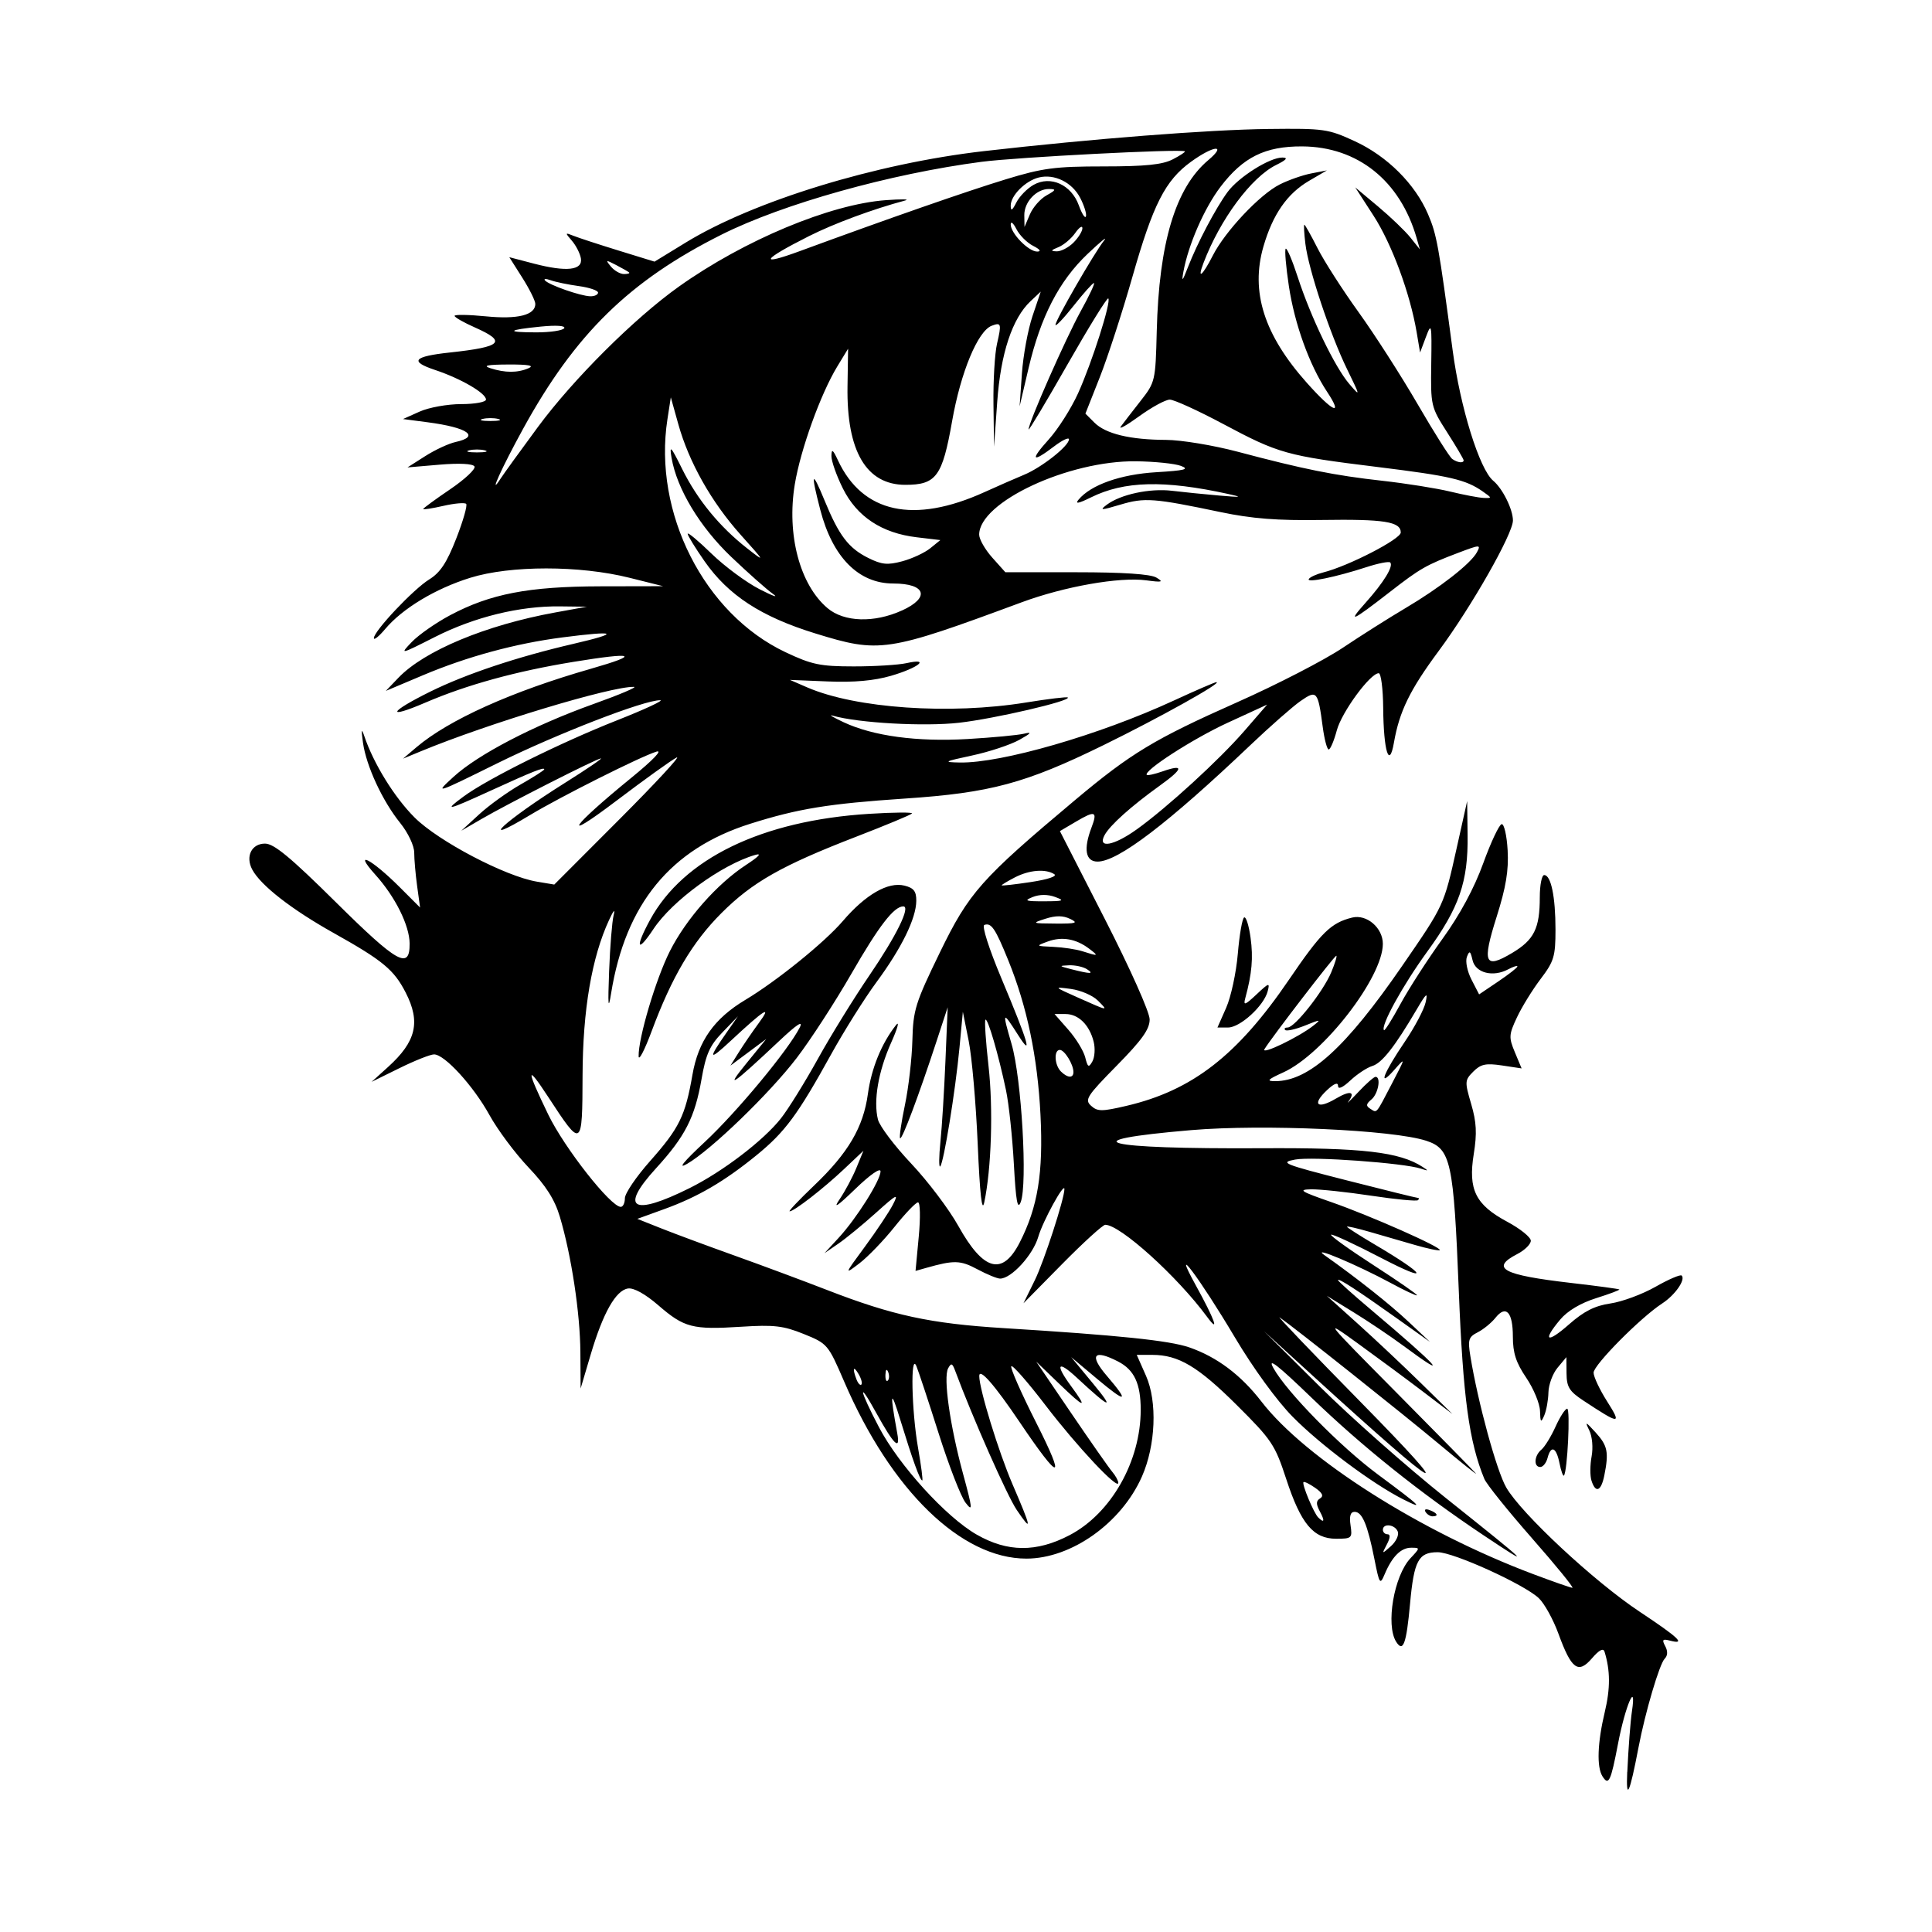 <svg width="1500" height="1500" viewBox="0 0 1500 1500" xmlns="http://www.w3.org/2000/svg">
  <!-- Original SVG transformiert und zentriert -->
  <svg x="193.587" y="100.0" width="1112.826" height="1300" viewBox="0 0 1007.09 1176.48">
    000/svg" viewBox="0 0 1007.09 1176.48">
  <path id="path1454" d="M968.2,1154.54c.74-16.46,2.2-35.61,3.24-42.54,3.41-22.67-4.68-3.9-9.75,22.63-5.11,26.69-6.6,29.83-10.94,22.97-4.15-6.56-3.53-23.64,1.64-45.29,3.94-16.5,3.88-29.1-.19-42.27-.86-2.76-3.79-1.23-8.82,4.62-9.68,11.25-14.44,7.76-23.57-17.27-3.66-10.04-9.9-21.3-13.85-25.02-10.36-9.73-59.91-32.24-70.97-32.24-13.54,0-16.67,5.84-19.44,36.17-2.58,28.27-4.85,34.51-9.75,26.76-7.47-11.81-1.56-46.35,10.05-58.71,6.84-7.29,6.85-7.37.46-7.37-7.17,0-13.33,6.16-18.59,18.58-3.27,7.74-3.69,7.13-7.23-10.7-4.79-24.1-8.56-33.09-13.89-33.09-2.93,0-3.82,2.94-2.86,9.45,1.33,9.04.88,9.45-10.15,9.45-15.99,0-24.76-10.52-35.07-42.03-7.86-24.02-10.14-27.43-34.61-51.78-27.36-27.22-41.07-35.38-59.44-35.38h-10.95l6.51,14.72c8.05,18.21,6.8,48.9-2.88,70.8-14.47,32.71-49.58,57.63-81.18,57.63-45.76,0-95.01-47.81-127.92-124.16-11.38-26.41-11.81-26.91-28.47-33.65-14.43-5.83-20.92-6.58-44.1-5.1-34.1,2.17-39.91.66-58.12-15.09-9.15-7.92-17.22-12.39-21.28-11.8-8.59,1.26-17.59,17.19-26.27,46.51l-7.04,23.77-.17-25.58c-.18-27.45-6.34-68.04-14.43-95.13-3.61-12.1-9.71-21.69-22.03-34.66-9.37-9.87-21.7-26.4-27.4-36.74-11.31-20.51-31.52-42.65-38.95-42.65-2.58,0-13.51,4.34-24.29,9.65l-19.6,9.65,11.55-10.44c19.78-17.89,23.03-31.58,12.39-52.32-8.22-16.02-16.05-22.5-50.5-41.79-29.7-16.62-51.32-33.46-57.28-44.59-4.94-9.22-.5-18.27,8.96-18.27,6.28,0,17.92,9.64,49.99,41.39,43.09,42.67,51.76,47.51,51.62,28.83-.1-12.72-10.12-32.85-24.04-48.31-16.28-18.08-2.83-11.2,17.13,8.76l14.25,14.25-2.06-15.02c-1.13-8.26-2.06-18.88-2.06-23.6s-4.23-13.82-9.88-20.83c-12.44-15.42-23.82-39.98-26.12-56.37-1.29-9.21-1.05-10.48.89-4.73,6.57,19.46,21.12,43.03,35.34,57.25,16.69,16.69,63.8,41.41,86,45.12l12.18,2.04,46.12-46.19c25.36-25.41,43.28-44.78,39.82-43.06-3.47,1.72-22.61,15.47-42.54,30.56-39.68,30.03-32.03,18.54,11.03-16.57,14.98-12.22,22.01-19.57,17.33-18.13-11.04,3.4-67.37,31.65-88.64,44.47-38.94,23.45-18.05,4.12,24.21-22.42,15.17-9.52,26.63-17.31,25.47-17.31-2.71,0-65.35,31.78-83.93,42.59l-14.18,8.24,12.6-11.57c6.93-6.36,20.05-15.81,29.15-20.99,9.1-5.18,16.54-9.95,16.54-10.59,0-1.74-8.12,1.49-37.47,14.9-31.12,14.23-33.54,14.75-19.15,4.14,16.69-12.31,68.01-37.79,107.51-53.38,19.67-7.76,33.43-14.16,30.56-14.21-11.08-.2-72.43,23.55-114.53,44.35-43.92,21.69-44.06,21.73-30.7,9.49,17.2-15.76,56.44-36.17,98.45-51.21,18.2-6.52,30.96-11.92,28.36-12.01-15.68-.53-102.46,25.69-149.68,45.22l-12.6,5.21,9.45-8.03c22.7-19.28,67.12-39.26,122.56-55.13,35.31-10.11,30.82-11.88-12.27-4.84-40.18,6.56-74.82,16.08-103.78,28.52-28.31,12.16-25.99,6.8,3.32-7.67,25.02-12.36,61.09-24.39,100.46-33.52,33.6-7.79,30.64-9.48-7.88-4.5-32.79,4.24-66.77,13.46-97.69,26.5l-26.24,11.07,8.83-9.22c18.24-19.03,61.5-37.05,110.22-45.9l22.22-4.04-18.91-.23c-28.33-.34-60.08,7.43-87.96,21.55-24.45,12.38-24.77,12.45-16.2,3.5,4.81-5.02,16.89-13.47,26.84-18.77,28.3-15.08,55.16-20.26,105.68-20.37l44.12-.09-23.63-5.91c-35.05-8.77-83.7-8.77-111.91,0-24.44,7.6-47.61,21.55-59.76,36-4.37,5.19-7.95,8.07-7.95,6.39,0-4.93,27.74-34.34,38.88-41.23,7.77-4.8,12.37-11.77,19.02-28.8,4.83-12.36,7.95-23.29,6.94-24.3-1.01-1.01-8.21-.38-16.01,1.41-7.8,1.78-14.18,2.78-14.18,2.22s8.54-6.82,18.99-13.91c10.44-7.09,18.11-14.31,17.04-16.04-1.18-1.91-10.76-2.39-24.5-1.22l-22.56,1.92,12.5-7.96c6.88-4.38,16.45-8.82,21.27-9.88,17.59-3.86,8.67-10.17-19.59-13.87l-17.33-2.27,11.72-5.25c6.44-2.89,19.56-5.25,29.15-5.25s17.43-1.42,17.43-3.2c0-4.49-17.67-14.76-35.82-20.8-18.18-6.06-15.22-9.49,10.58-12.27,36.61-3.95,40.15-7.54,17.36-17.62-7.8-3.45-14.18-7.1-14.18-8.11s9.87-.86,21.93.33c22.48,2.22,34.79-.87,34.79-8.72,0-2.2-4.11-10.49-9.14-18.42l-9.14-14.42,17.33,4.53c22.91,5.98,34.4,4.69,32.97-3.71-.59-3.47-3.43-9.02-6.3-12.35-4.95-5.72-4.89-5.91,1.07-3.51,3.47,1.4,17.7,6.06,31.64,10.36l25.34,7.81,21.91-13.41c47.69-29.19,133.69-55.56,209.54-64.24C591.88,7.01,674.23.6,716.11.12c39-.45,41.91-.04,60.65,8.62,22.72,10.49,42.31,30.01,51.39,51.19,6.16,14.37,7.46,21.53,17.33,95.7,5.35,40.19,18.87,83.65,28.51,91.65,6.59,5.47,13.85,20.11,13.85,27.93,0,9.38-29.08,60.52-52.07,91.55-20.35,27.47-27.7,42.51-31.56,64.6-3.28,18.79-7.26,5.92-7.53-24.42-.12-13.43-1.53-24.42-3.13-24.42-5.99,0-26.01,27.29-29.47,40.18-1.98,7.37-4.54,13.39-5.69,13.39s-3.03-7.11-4.19-15.79c-3.36-25.33-4.12-26.22-15.59-18.24-5.45,3.79-21.26,17.68-35.12,30.86-58.01,55.15-93.18,81.96-107.5,81.96-8.48,0-10.04-8.72-4.28-23.87,4.38-11.53,2.67-12.21-10.74-4.3l-11.44,6.75,31.53,61.7c18.04,35.3,31.53,65.52,31.53,70.64,0,6.88-5.35,14.38-23.15,32.47-21.04,21.38-22.68,23.95-18.01,28.18,4.52,4.09,7.52,4.1,24.75.08,46.32-10.81,78.05-35.42,114.3-88.67,22.62-33.24,29.48-39.98,44.42-43.65,10.2-2.51,21.54,7.21,21.54,18.46,0,23.55-41.82,77.56-69.94,90.32-11.13,5.05-12.15,6.16-5.69,6.16,23.73,0,49.59-23.47,89.13-80.88,29.67-43.08,29.35-42.39,38.41-83.03l7.33-32.9.31,23.85c.43,32.93-5.8,50.94-28.36,81.96-17.21,23.67-33.07,52.51-30.36,55.21.55.55,5.79-7.8,11.63-18.56,5.85-10.76,19.11-31.31,29.47-45.67,12.31-17.07,22.22-35.46,28.62-53.1,5.39-14.85,11.21-27.2,12.94-27.46,1.73-.26,3.62,8.04,4.2,18.44.78,14.11-1.17,25.9-7.69,46.51-10.39,32.81-8.56,37.13,10.83,25.57,15.47-9.23,19.45-17.25,19.45-39.2,0-8.55,1.39-15.55,3.09-15.55,4.78,0,7.94,15.24,7.94,38.29,0,18.84-1.05,22.34-10.4,34.66-5.72,7.54-13.21,19.67-16.64,26.97-5.76,12.24-5.87,14.15-1.5,24.6l4.73,11.33-13.78-2.07c-11.35-1.7-14.9-.95-20.13,4.28-6.06,6.06-6.13,7.09-1.52,22.8,3.75,12.8,4.15,20.62,1.81,35.15-4.03,25.01,1.23,35.64,23.55,47.6,9.1,4.88,16.54,10.87,16.54,13.31s-4.25,6.65-9.45,9.33c-19.33,10-10.45,14.77,37.81,20.35,18.2,2.1,33.42,4.16,33.84,4.57.41.41-6.94,3.17-16.35,6.13-10.83,3.41-20.06,8.91-25.17,14.99-12.8,15.22-9.4,17.11,6.15,3.43,10.54-9.28,18.09-13.09,29.15-14.72,8.21-1.21,22.45-6.48,31.65-11.72,9.2-5.24,17.47-8.78,18.37-7.88,2.91,2.91-4.65,13.73-13.71,19.62-15.15,9.86-48.18,43.19-48.18,48.62,0,2.85,4.25,11.89,9.45,20.09,10.51,16.58,9.19,16.54-16.54-.42-9.99-6.58-11.83-9.56-11.92-19.19l-.1-11.4-6.2,7.44c-3.41,4.09-6.3,11.89-6.42,17.33-.12,5.44-1.44,12.73-2.93,16.19-2.33,5.43-2.75,5-2.99-3.15-.15-5.2-4.51-15.69-9.67-23.32-7.19-10.61-9.4-17.41-9.4-28.96,0-17.25-4.85-22.44-12.25-13.14-2.8,3.51-8.38,8.08-12.41,10.14-6.51,3.34-7.09,5.22-5.18,16.91,5.28,32.39,18.41,80.44,25.19,92.16,10.69,18.49,61.8,66.08,93.8,87.32,27.58,18.31,32.79,23.29,21.2,20.26-5.15-1.35-5.73-.67-3.3,3.88,1.9,3.55,1.77,6.69-.37,8.83-3.66,3.66-13.67,37.57-18.38,62.24q-9.34,48.98-7.95,17.33h0ZM901.27,990.34c-16.92-19.25-32.01-38.04-33.54-41.75-10.73-26.09-14.95-57.24-17.93-132.03-3.62-90.95-5.55-99.86-22.9-105.54-23.37-7.65-114.43-11.77-165.15-7.46-86.54,7.35-63.1,13.36,49.62,12.72,70.9-.4,96.81,2.61,113.04,13.15,4.29,2.79,4.1,2.98-1.18,1.21-11.91-4-76.36-8.67-88.45-6.4-11.13,2.09-8.25,3.25,36.29,14.61,26.61,6.79,49.12,12.34,50.01,12.34s.91.71.04,1.58c-.87.87-15.64-.54-32.82-3.13-17.19-2.59-36.21-4.61-42.28-4.49-9.45.19-7.43,1.47,14.18,8.98,27.21,9.46,78.02,31.96,76.22,33.75-.6.6-8.43-1.02-17.39-3.62-8.96-2.59-23.38-6.77-32.05-9.27-8.67-2.51-15.76-4.11-15.76-3.57s8.86,6.22,19.69,12.61c36.55,21.56,39.44,27.57,4.53,9.42-18.74-9.74-34.66-17.13-35.37-16.42-.72.72,12.76,10.4,29.96,21.51s30.87,20.6,30.39,21.07c-.48.48-8.62-3.34-18.1-8.47-23.73-12.85-56.94-26.83-46.98-19.78,23.34,16.53,45.82,34.34,59.14,46.85l15.03,14.12-23.63-16.82c-27.33-19.45-40.96-28.29-40.96-26.55,0,.67,10.28,9.9,22.85,20.5,48.09,40.57,57.68,51.25,22.85,25.45-8.67-6.42-24.26-16.91-34.66-23.31l-18.91-11.64,22.06,19.87c12.13,10.93,31.98,29.62,44.12,41.52l22.06,21.65-20.48-15.58c-11.27-8.57-31.83-23.78-45.69-33.81-24.92-18.02-24.6-17.61,27.5,34.98,28.99,29.26,53.81,54.54,55.14,56.17,1.34,1.63-10.33-7.69-25.92-20.7-26.96-22.49-101.8-81.95-111.87-88.88-2.6-1.79,22.92,24.89,56.72,59.28,71.12,72.38,58.71,65.8-31.9-16.89l-35.85-32.72,39.39,39.07c21.66,21.49,61.37,56.6,88.23,78.02,60.18,47.99,62.27,50.05,26.78,26.38-44.36-29.59-85.35-62.37-121.04-96.8-23.84-23-31.16-28.69-26.78-20.81,9.38,16.88,47.05,55.25,73.46,74.82,30.51,22.62,33.14,25.21,17.64,17.38-21.59-10.92-58.13-38.23-77.64-58.04-11.01-11.18-27.63-34.03-40.47-55.62-24.87-41.84-45.53-69.38-27.5-36.64,13.39,24.3,17.01,34.46,7.87,22.06-20.94-28.4-60.99-64.6-71.48-64.6-1.71,0-15.34,12.41-30.29,27.57l-27.17,27.57,7.99-16.26c6.44-13.11,20.77-57.25,20.77-63.97,0-5.16-15.2,22.58-18.36,33.52-3.68,12.72-18.9,29.38-26.83,29.38-2.06,0-9.28-2.97-16.04-6.59-11.89-6.37-16.35-6.48-35.98-.91l-7.4,2.1,2.26-24.08c1.26-13.44,1.03-24.08-.51-24.08s-8.98,7.78-16.57,17.29c-7.59,9.51-18.68,21.01-24.64,25.56-10.71,8.17-10.66,8.02,3.92-11.78,8.12-11.03,16.94-24.26,19.59-29.4,4.32-8.34,3.04-7.74-11.85,5.65-9.17,8.25-21.07,18.01-26.43,21.69l-9.75,6.69,9.93-10.76c12.54-13.59,29.46-40.43,29.46-46.72,0-2.82-7.33,2.29-17.82,12.43-12.61,12.19-15.81,14.28-10.94,7.17,3.78-5.53,9.09-15.46,11.8-22.06l4.93-12-13.68,12.92c-14.36,13.57-35.05,29.62-38.16,29.62-1.01,0,6.72-8.15,17.17-18.12,24-22.89,34.6-40.94,37.81-64.36,2.46-17.98,9.6-35.5,19.68-48.29,2.73-3.47,1.23,2.05-3.34,12.27-9.03,20.18-12.57,40.84-9.26,54.03,1.16,4.61,11.67,18.52,23.36,30.91,11.69,12.39,26.58,32.09,33.08,43.77,17.69,31.77,31.07,35.37,43.19,11.62,12.71-24.91,16.61-48.88,14.57-89.57-2.04-40.71-9.42-76.11-22.67-108.71-9.12-22.43-11.87-26.49-16.79-24.78-1.87.65,3.26,16.7,11.94,37.38,18.98,45.23,22.34,56.55,11.91,40.15-11.17-17.56-11.47-17.16-4.69,6.19,7.03,24.18,11.3,98.24,6.41,111.01-2.24,5.83-3.39-.6-4.82-26.78-1.03-18.95-3.52-42.26-5.52-51.79-5.23-24.89-12.87-51.11-14.45-49.54-.74.74.23,15.38,2.17,32.53,3.36,29.8,2.03,72.2-3,95.78-1.61,7.53-3.07-5.44-4.6-40.96-1.23-28.6-4.08-61.21-6.34-72.48l-4.1-20.48-2.37,25.21c-2.86,30.46-11.11,81.24-13.56,83.47-.97.89-.89-6.9.17-17.3,1.07-10.4,2.65-35.92,3.52-56.72l1.58-37.81-7.75,23.63c-12.66,38.62-24.33,69.71-25.68,68.37-.69-.69.83-11.18,3.38-23.31,2.55-12.13,4.91-32.55,5.24-45.37.55-21.48,2.07-26.35,19.34-61.88,20.47-42.11,28.87-51.58,94.93-107.01,39.31-32.98,55.74-42.9,113.99-68.78,27.79-12.35,61.12-29.54,74.05-38.19,12.93-8.65,32.73-21.18,44-27.84,24.41-14.43,46.09-31.38,50.36-39.34,2.93-5.47,2.26-5.45-13.24.44-22.57,8.58-26.61,10.89-48.15,27.63-26.59,20.65-30.06,22.18-16.8,7.35,12.74-14.25,19.77-25.74,17.26-28.25-.89-.89-8.45.6-16.8,3.32-21.26,6.93-42.19,11.24-40.39,8.31.84-1.35,5.41-3.44,10.17-4.63,17.63-4.43,54.44-23.39,54.44-28.05,0-7.63-11.67-9.47-55.68-8.8-31.05.48-48.9-.91-70.9-5.53-46.94-9.84-53.39-10.32-70.37-5.26-13.79,4.11-14.98,4.12-9.55.05,9.7-7.26,30.2-11.64,45.77-9.77,7.81.94,22.71,2.44,33.11,3.34,15.85,1.37,16.87,1.19,6.3-1.12-45-9.85-72.98-9.14-96.37,2.43-8.75,4.33-11.39,4.81-8.72,1.6,8.66-10.43,29.51-17.8,54.61-19.3,20.13-1.2,23.59-2.09,17.33-4.45-4.3-1.62-18.46-3.07-31.46-3.23-47.66-.58-110.29,28.7-110.29,51.56,0,3.21,4.14,10.46,9.2,16.12l9.2,10.29h49.89c32.79,0,52.05,1.28,56.19,3.73,5.31,3.15,4.19,3.45-7.15,1.94-18.74-2.5-57.45,4.33-87.37,15.4-95.01,35.17-99.8,35.89-145.17,21.89-37.97-11.72-61-26.73-77.72-50.66-6.54-9.36-11.89-18.07-11.89-19.35s7.52,4.98,16.71,13.93c9.19,8.95,24.43,20.23,33.87,25.07,9.44,4.84,13.62,6.29,9.29,3.22-4.33-3.07-17.5-14.76-29.26-25.97-22.06-21.04-38.18-47.78-41.92-69.56-1.62-9.44-.54-8.31,7.48,7.88,10.67,21.51,26.24,40.51,45.63,55.68,12.88,10.08,12.73,9.76-4.41-9.36-20.62-23-36.47-51.07-43.95-77.83l-5.28-18.91-2.38,15.4c-10.17,65.65,25.81,136.65,82.91,163.65,18.53,8.76,24.39,9.98,47.9,10,14.73.01,31.46-1.02,37.18-2.29,17.11-3.81,8.45,3.27-10.86,8.89-11.9,3.46-26.02,4.73-44.27,3.98l-26.8-1.1,12.14,5.26c34.12,14.78,100.11,19.34,153.81,10.62,15.53-2.52,28.71-4.11,29.29-3.52,2.4,2.4-51.4,14.91-76.33,17.75-24.54,2.79-70.89.19-88.87-4.98-3.17-.91.33,1.19,7.77,4.66,20.74,9.68,51.45,13.83,87.08,11.76,17.45-1.02,35.27-2.7,39.6-3.74,5.92-1.42,5.08-.34-3.39,4.37-6.2,3.44-21.08,8.37-33.09,10.94-19.85,4.26-20.63,4.7-8.64,4.93,29.17.57,98.17-19.4,150.33-43.51,15.41-7.12,28.88-12.95,29.94-12.94,4.77.02-39.82,24.89-79.31,44.25-54.84,26.88-79.45,33.5-139.34,37.52-53.87,3.62-75.17,7.08-108.86,17.72-55.93,17.66-87.66,56.34-97.77,119.2-1.98,12.31-2.31,8.69-1.4-15.45.65-17.33,2.08-35.06,3.16-39.39,1.22-4.89.03-3.69-3.14,3.15-12.21,26.33-18.52,63.28-18.67,109.3-.16,51.25-.43,51.42-24.01,15.33-15.75-24.11-15.78-20.15-.09,12.21,11.41,23.52,43.87,64.83,50.95,64.83,1.59,0,2.89-2.75,2.89-6.1s7.93-15.05,17.63-26c20.63-23.27,24.8-31.76,29.84-60.74,4.13-23.71,15.26-39.48,37.12-52.57,22.06-13.21,55.72-40.42,68.55-55.42,15.96-18.65,31.83-27.77,43.32-24.88,6.51,1.63,8.34,3.99,8.28,10.7-.1,12.32-10.32,33.19-27.99,57.15-8.43,11.43-22.76,34.25-31.86,50.71-23.49,42.53-32.39,54.57-52.47,70.92-22.62,18.43-41.24,29.29-64.86,37.84l-18.82,6.82,16.89,6.72c9.29,3.7,32.49,12.31,51.56,19.13,19.06,6.82,48.13,17.64,64.6,24.03,46.42,18.02,72.67,23.7,124.47,26.9,80.56,4.99,116.26,8.69,130.25,13.51,19.4,6.69,36.29,19.35,50.72,38.06,31.03,40.22,111.77,91.49,191.01,121.28,13.79,5.18,26.15,9.51,27.47,9.6,1.32.1-11.44-15.57-28.36-34.82h0ZM826.42,971.81c-1.1-1.79.16-2.31,2.97-1.24,5.46,2.09,6.46,4.35,1.93,4.35-1.63,0-3.83-1.4-4.89-3.12ZM273.53,651.65c-.29-12.64,12.1-54.34,21.94-73.83,11.47-22.71,33.21-47.32,53.54-60.61,9.15-5.98,11.39-8.45,6.3-6.98-23.46,6.81-58.2,32.14-71.37,52.04-11.5,17.37-13.08,13.22-2.43-6.35,23.51-43.2,78.55-69.87,153.96-74.6,17.44-1.09,30.99-1.19,30.11-.22-.88.97-18.45,8.28-39.04,16.24-52.39,20.25-73.06,31.96-94.86,53.76-20.41,20.41-34.81,44.79-49,82.94-4.95,13.31-9.06,21.23-9.15,17.61h0ZM806.94,985.65c-1.93-5.04-10.48-6.08-10.48-1.28,0,1.73,1.47,3.15,3.26,3.15,2.11,0,1.95,2.5-.46,7.09-3.67,6.99-3.63,7.01,2.83,1.28,3.6-3.2,5.78-7.8,4.85-10.24ZM576.3,988.16c29.2-15.25,50-51.9,50-88.08,0-18.37-4.53-28.07-15.83-33.91-17.21-8.9-20.6-4.68-8.01,9.99,16.16,18.84,13.88,19.54-6.88,2.11l-18.12-15.21,15.63,18.91c15.38,18.61,11.58,17.15-11.69-4.48-13.55-12.59-15.49-9.61-3.94,6.05,11.85,16.06,9.61,15.61-8.36-1.69l-16.23-15.64,24.62,36.24c13.54,19.93,26.52,38.48,28.84,41.21,2.32,2.74,4.22,6.22,4.22,7.75,0,5.35-29.06-25.63-51.14-54.52-12.27-16.05-23.08-28.41-24.03-27.46-.95.95,6.89,18.75,17.41,39.55,21.33,42.16,16.98,42.05-11.57-.3-17.7-26.25-28.36-38.41-28.36-32.33,0,9.12,13.55,53.22,23.36,76.01,13.51,31.39,13.98,34.26,2.96,18.04-6.7-9.86-31.1-65.03-43.3-97.89-1.95-5.25-2.77-5.51-4.89-1.58-3.5,6.48,1.23,39.99,10.41,73.84,6.84,25.18,7.02,27.34,1.77,20.48-3.23-4.22-11.71-26.1-18.85-48.63-7.14-22.53-14.18-43.8-15.64-47.27-4.25-10.1-3.4,31.41,1.18,57.51,2.21,12.57,3.53,22.85,2.95,22.85-1.58,0-6.74-14.25-15.41-42.54-6.89-22.5-7.5-19.82-2.15,9.45,2.31,12.61-2.38,8.07-14.65-14.18-13.49-24.47-12.02-16.43,1.8,9.87,14.08,26.79,47.07,63.06,68.6,75.41,21.71,12.45,42.04,12.59,65.3.44h0ZM752.13,971.37c-2.72-5.09-2.67-7.27.21-9.05,2.67-1.65,1.66-3.84-3.42-7.4-3.97-2.78-7.68-4.6-8.24-4.04-1.3,1.3,7.19,21.7,10.34,24.83,4.3,4.27,4.76,2.48,1.11-4.34h0ZM428.16,875.11c-3.71-6.39-4.61-4.34-1.57,3.58,1.08,2.82,2.63,4.46,3.44,3.65s-.03-4.06-1.87-7.23ZM448.84,873.5c-1.01-2.51-1.75-1.77-1.9,1.9-.14,3.32.61,5.18,1.66,4.14s1.16-3.76.25-6.04h0ZM309.35,744.29c23.32-11.62,51.91-33.44,64.16-48.98,5.15-6.53,16.81-25.32,25.92-41.76,9.11-16.44,25.38-42.8,36.16-58.59,19.07-27.93,29.23-48.6,23.89-48.6-6.56,0-17.11,13.69-36.44,47.27-11.47,19.93-28.76,46.58-38.43,59.21-19.14,25.03-60.35,64.83-77.09,74.45-6.89,3.96-2.56-1.37,12.55-15.46,22.54-21.02,58.75-64.69,66.66-80.39,2.67-5.3-2.08-2.18-14.51,9.54-32.79,30.89-38.63,34.89-23.06,15.77l14.04-17.24-12.58,9.36-12.58,9.36,5.91-9.45c3.25-5.2,9.56-14.42,14.02-20.48,9.7-13.18,3.96-9.55-19.64,12.43-15.75,14.67-16.34,13.35-2.73-6.12l7.71-11.03-10.92,11.32c-8.89,9.22-11.61,15.31-14.65,32.76-4.7,26.97-11.48,40.27-31.93,62.65-26.04,28.49-16.7,34.03,23.55,13.98h0ZM802.91,670.67c9.62-18.43,9.64-18.58,1.42-9.28-11.73,13.25-7.54,2.25,7.66-20.13,6.88-10.14,13.41-22.52,14.51-27.51,1.65-7.5.55-6.61-6.33,5.1-15.35,26.13-24.37,37.6-31.15,39.65-3.7,1.12-10.63,5.68-15.39,10.14-5.44,5.09-8.67,6.52-8.67,3.82s-2.7-1.76-7.78,3.02c-10.77,10.12-6.94,13.73,6.29,5.92,10.2-6.02,14.06-4.95,8.58,2.36-1.3,1.73,2.04-1.53,7.42-7.25,5.38-5.72,10.7-10.4,11.82-10.4,4.05,0,1.91,11.93-2.85,15.88-3.82,3.17-4.01,4.58-.88,6.52,4.93,3.05,3.69,4.49,15.35-17.84h0ZM579.03,662.75c0-5.39-6.25-15.55-9.56-15.55-4.3,0-3.78,10.6.74,15.13,4.68,4.68,8.82,4.88,8.82.42ZM593.25,641.46c-2.95-11.83-10.7-19.47-19.76-19.47h-7.72l9.73,11.09c5.35,6.1,10.66,14.78,11.8,19.3,1.79,7.12,2.46,7.5,5.06,2.87,1.65-2.94,2.05-9.15.89-13.79h0ZM747.62,630.14c5.74-4.52,5.22-4.53-5.86-.07-6.69,2.69-12.95,4.1-13.92,3.14s-.2-1.76,1.71-1.76c5.02,0,24.99-25.31,30.65-38.84,2.66-6.37,4.24-11.57,3.51-11.57-1.29,0-45.41,57.38-50.43,65.6-2.74,4.49,24.01-8.36,34.34-16.49h0ZM596.09,612.44c-3.52-3.52-11.99-7.15-18.82-8.07-12.28-1.65-12.23-1.58,4.92,6.05,21.81,9.71,21.56,9.67,13.9,2.02ZM891,588.57c0-.8-2.91.09-6.46,1.99-10.7,5.73-22.97,2.61-25.07-6.39-1.56-6.65-2.18-7.01-3.98-2.33-1.19,3.09.24,10.15,3.22,15.95l5.36,10.4,13.47-9.09c7.41-5,13.47-9.75,13.47-10.55h0ZM588.49,590.48c-2.6-1.68-8.27-2.91-12.6-2.73-7.27.3-7.15.51,1.58,2.73,13.62,3.47,16.39,3.47,11.03,0h0ZM590.06,576.07c-9.23-6.97-19.04-8.68-29.01-5.05-8.65,3.15-8.58,3.22,3.8,3.77,6.93.31,16.15,1.7,20.48,3.09,11.34,3.63,11.73,3.48,4.73-1.81h0ZM576.71,555.14c-4.97-2.4-10.1-2.43-17.33-.11-9.82,3.15-9.51,3.3,7.06,3.4,14.62.09,16.23-.42,10.28-3.3h0ZM566.16,539.73c-5.17-1.9-10.92-1.88-15.76.05-6.4,2.56-5.1,3.03,8.15,2.99,13.59-.04,14.64-.46,7.61-3.04h0ZM565.58,523.72c-6.14-3.9-17.58-2.97-27.67,2.25-5.11,2.64-9.3,5.16-9.3,5.59s9.19-.6,20.42-2.3c12.01-1.81,18.82-4.09,16.54-5.54h0ZM623.47,492.29c21.5-15.45,58.1-48.95,75.72-69.29l15.96-18.43-27.74,12.75c-24.41,11.23-59.59,33.94-56.83,36.69.55.55,5.55-.59,11.12-2.53,15.25-5.32,14.61-1.91-1.85,9.92-20.32,14.6-35.25,27.98-38.99,34.98-5.09,9.51,6.63,7.39,22.6-4.1ZM458.5,338.48c20.06-9.11,16.89-18.99-6.08-18.99-24.38,0-42.63-18.46-51.29-51.87-6.85-26.44-5.95-28.33,3.05-6.44,10.15,24.7,16.81,33.45,30.7,40.36,9.48,4.72,13.56,5.11,23.92,2.32,6.87-1.85,15.69-5.96,19.61-9.12l7.11-5.76-16.59-1.97c-24.52-2.9-42.01-14.46-51.88-34.27-4.5-9.03-8.13-19.33-8.06-22.89.1-5.19,1-4.6,4.53,2.98,17.33,37.2,53.35,45.02,103.15,22.39,9.17-4.16,21.63-9.63,27.7-12.14,12.37-5.12,31.51-20.23,31.51-24.87,0-1.67-4.74.59-10.54,5.01-15.53,11.84-16.99,9.8-3.6-5.02,6.49-7.18,15.72-21.72,20.52-32.3,9.78-21.58,23.46-64.5,21.26-66.7-.79-.79-13.71,20.12-28.72,46.46-15,26.34-27.28,46.85-27.28,45.56,0-4.81,26.2-64.19,36.68-83.16,5.99-10.83,10.15-19.69,9.23-19.69s-7.36,7.22-14.33,16.04c-6.97,8.82-12.68,14.82-12.68,13.33,0-3.32,27.23-50.56,34.18-59.3,2.76-3.47-2.46.79-11.6,9.45-20.06,19.03-33,44.08-41.51,80.35l-6.28,26.78,1.62-23.09c.89-12.7,4.24-30.84,7.43-40.31l5.81-17.22-7.18,6.74c-12.85,12.07-20.98,36.64-23.41,70.72l-2.25,31.51-.39-29.94c-.22-16.46.91-35.57,2.51-42.45,3.27-14.1,2.95-15.16-3.78-12.58-9.74,3.74-21.72,32.62-27.77,66.93-6.87,38.99-11.15,44.83-32.88,44.83-27.42,0-41.33-23.66-40.63-69.09l.41-26.55-7.53,12.37c-11.77,19.34-25.86,58.41-29.91,82.88-5.83,35.32,3.51,70.65,23.04,87.08,11.64,9.79,32.72,10.45,52.16,1.62h0ZM866.8,254.93c-12.1-8.48-22.88-10.99-74.47-17.35-63.71-7.86-69-9.33-108.2-30.24-17.59-9.38-34.41-17.05-37.39-17.05s-12.69,5.28-21.59,11.74c-8.9,6.45-14.64,9.65-12.77,7.09,1.88-2.56,8.11-10.64,13.86-17.96,10.25-13.07,10.46-13.97,11.33-48.84,1.55-62.24,13.18-100.92,36.18-120.28,13.45-11.32,3.84-10.44-12.1,1.11-18.13,13.14-26.65,29.87-41.24,81.09-7.01,24.59-17.29,56.23-22.85,70.3l-10.11,25.58,6.34,6.34c7.88,7.88,25.07,12.02,50.28,12.12,10.64.04,33.33,3.79,50.42,8.33,46.37,12.32,67.96,16.65,101.53,20.39,16.7,1.86,38.17,5.28,47.7,7.59,9.53,2.31,20.13,4.33,23.55,4.47,5.95.25,5.93.06-.47-4.42h0ZM202.77,209.51c24.86-33.64,67.75-76.36,98.97-98.59,45.88-32.66,106.34-57.92,145.48-60.78,10.97-.8,17.12-.7,13.65.22-22.61,6.02-50.14,16.22-67.75,25.1-32.94,16.61-35.76,21.31-6.3,10.47,62.17-22.86,116.92-41.95,144.68-50.43,25.86-7.91,34.66-9.07,68.69-9.07,29.35,0,41.41-1.23,48.62-4.96,5.27-2.73,9.1-5.26,8.51-5.64-2.91-1.82-118.08,4.12-142.88,7.37-64.07,8.4-139.38,29.49-182.56,51.11-64.73,32.42-102.88,69.73-139.52,136.46-15.14,27.58-24.84,49.05-15.79,34.98,2.12-3.29,13.91-19.6,26.2-36.24h0ZM853.18,232.89c0-.83-5.22-9.67-11.59-19.64-11.4-17.83-11.59-18.62-11.15-48.12.42-28.05.18-29.28-3.7-18.96l-4.15,11.03-2.39-14.18c-4.59-27.26-17.47-62.1-30.27-81.9l-12.9-19.96,16.03,13.42c8.81,7.38,19.03,17.18,22.71,21.78l6.69,8.37-2.26-7.88c-11.56-40.33-41.42-64.26-80.45-64.48-25.99-.14-41.53,7.54-57.37,28.38-11.4,15-22.65,40.75-26.09,59.73-1.36,7.48-.7,6.82,3.16-3.15,6.5-16.83,19.53-41.56,27.86-52.88,7.78-10.57,29.69-24.36,38.55-24.25,4.2.05,2.88,1.62-4.37,5.2-17.49,8.62-39.43,38.22-51.12,68.98-4.61,12.13-.7,8.95,6.61-5.37,8.7-17.04,32.93-42.78,46.96-49.88,6.11-3.09,16.07-6.58,22.14-7.76l11.03-2.14-12.51,7.32c-15.39,9-25.49,23.53-32.05,46.09-9.24,31.79.4,62.11,30.48,95.85,18.36,20.59,25.88,23.92,14.22,6.29-12.42-18.76-22.83-47.57-26.86-74.31-2.05-13.58-3.05-25.37-2.22-26.2s4.65,8.15,8.48,19.96c9.18,28.26,26.06,63.24,36.2,75.04,7.92,9.21,7.88,8.95-1.53-10.33-11.91-24.39-27.15-70.18-29.32-88.15-.89-7.37-1.22-13.39-.72-13.39s4.68,7.44,9.29,16.54c4.61,9.1,17.58,29.31,28.81,44.9,11.23,15.6,29.9,44.67,41.47,64.6,11.58,19.93,22.53,37.28,24.34,38.55,3.77,2.65,8.02,3.13,8.02.9h0ZM165.45,225.93c-3.03-.79-8-.79-11.03,0-3.03.79-.55,1.44,5.51,1.44s8.55-.65,5.51-1.44ZM174.9,203.87c-3.03-.79-8-.79-11.03,0-3.03.79-.55,1.44,5.51,1.44s8.55-.65,5.51-1.44ZM196.17,168.23c4.35-1.87-.04-2.68-14.18-2.62-14.81.07-18.3.79-12.6,2.62,10.37,3.32,19.05,3.32,26.78,0ZM221.24,140.1c1.08-1.75-5.5-2.21-16.36-1.14-23.82,2.34-25.15,4.07-3.12,4.07,9.72,0,18.48-1.32,19.48-2.93ZM245.01,115.09c0-1.5-6.09-3.56-13.53-4.58-7.44-1.02-16.31-2.86-19.69-4.08-3.39-1.22-5.2-1.16-4.03.14,2.9,3.22,24.94,10.93,31.75,11.1,3.03.08,5.51-1.09,5.51-2.58h0ZM266.81,100.91c-.72-.63-4.86-2.99-9.19-5.24-7.21-3.74-7.51-3.65-3.55,1.15,2.38,2.88,6.51,5.24,9.19,5.24s4.28-.52,3.55-1.15ZM550.74,82.26c-4.3-2.18-9.6-7.47-11.77-11.77-2.17-4.3-3.98-5.78-4-3.29-.06,6.21,12.55,19.12,18.62,19.06,3.05-.03,1.95-1.57-2.85-4ZM579.03,80c3.47-3.47,6.3-8.04,6.3-10.15s-2.28-.6-5.06,3.38c-2.79,3.98-8.1,8.46-11.82,9.95-5.4,2.18-5.65,2.77-1.24,2.92,3.03.11,8.35-2.64,11.82-6.1ZM560.15,46.76c6.68-3.7,6.95-4.37,1.8-4.46-8.86-.16-17.6,9.11-17.44,18.5l.14,8.18,3.82-8.93c2.1-4.91,7.35-10.89,11.67-13.28h0ZM583.8,48.57c-5.67-10.97-18.15-17.11-29.15-14.35-9.42,2.37-19.75,12.74-19.69,19.79.03,4.07,1.08,3.48,3.98-2.27,2.17-4.28,7.62-9.85,12.13-12.38,11.94-6.7,26.5-.09,31.75,14.43,2.17,6,4.42,9.48,5,7.74.58-1.74-1.23-7.57-4.02-12.96h0ZM943.03,949.85c-1.08-3.39-1.04-11.04.08-17,1.15-6.14.46-14.05-1.6-18.26-3.23-6.61-2.75-6.45,4.44,1.42,8.43,9.24,9.36,13.84,6.1,30.15-2.24,11.19-6.13,12.78-9.02,3.68h0ZM920.56,937.61c-2.27-11.33-5.99-12.94-8.42-3.65-.91,3.47-3.2,6.3-5.09,6.3-4.82,0-4.3-7.97.79-12.2,2.33-1.94,6.8-9.2,9.93-16.14,3.13-6.94,6.81-12.62,8.18-12.62,2.32,0,.17,44.14-2.28,46.98-.61.71-2.01-3.19-3.11-8.67ZM686.36,617.57c3.38-7.63,7.05-24.7,8.17-37.92,1.12-13.22,3.1-24.7,4.42-25.51s3.35,5.56,4.53,14.16c1.96,14.24.99,25.27-3.74,42.67-1.43,5.27-.13,4.81,7.93-2.77,8.79-8.27,9.48-8.47,7.84-2.19-2.68,10.24-19.31,25.45-27.83,25.45h-7.46l6.14-13.88Z"/>

  </svg>
</svg>